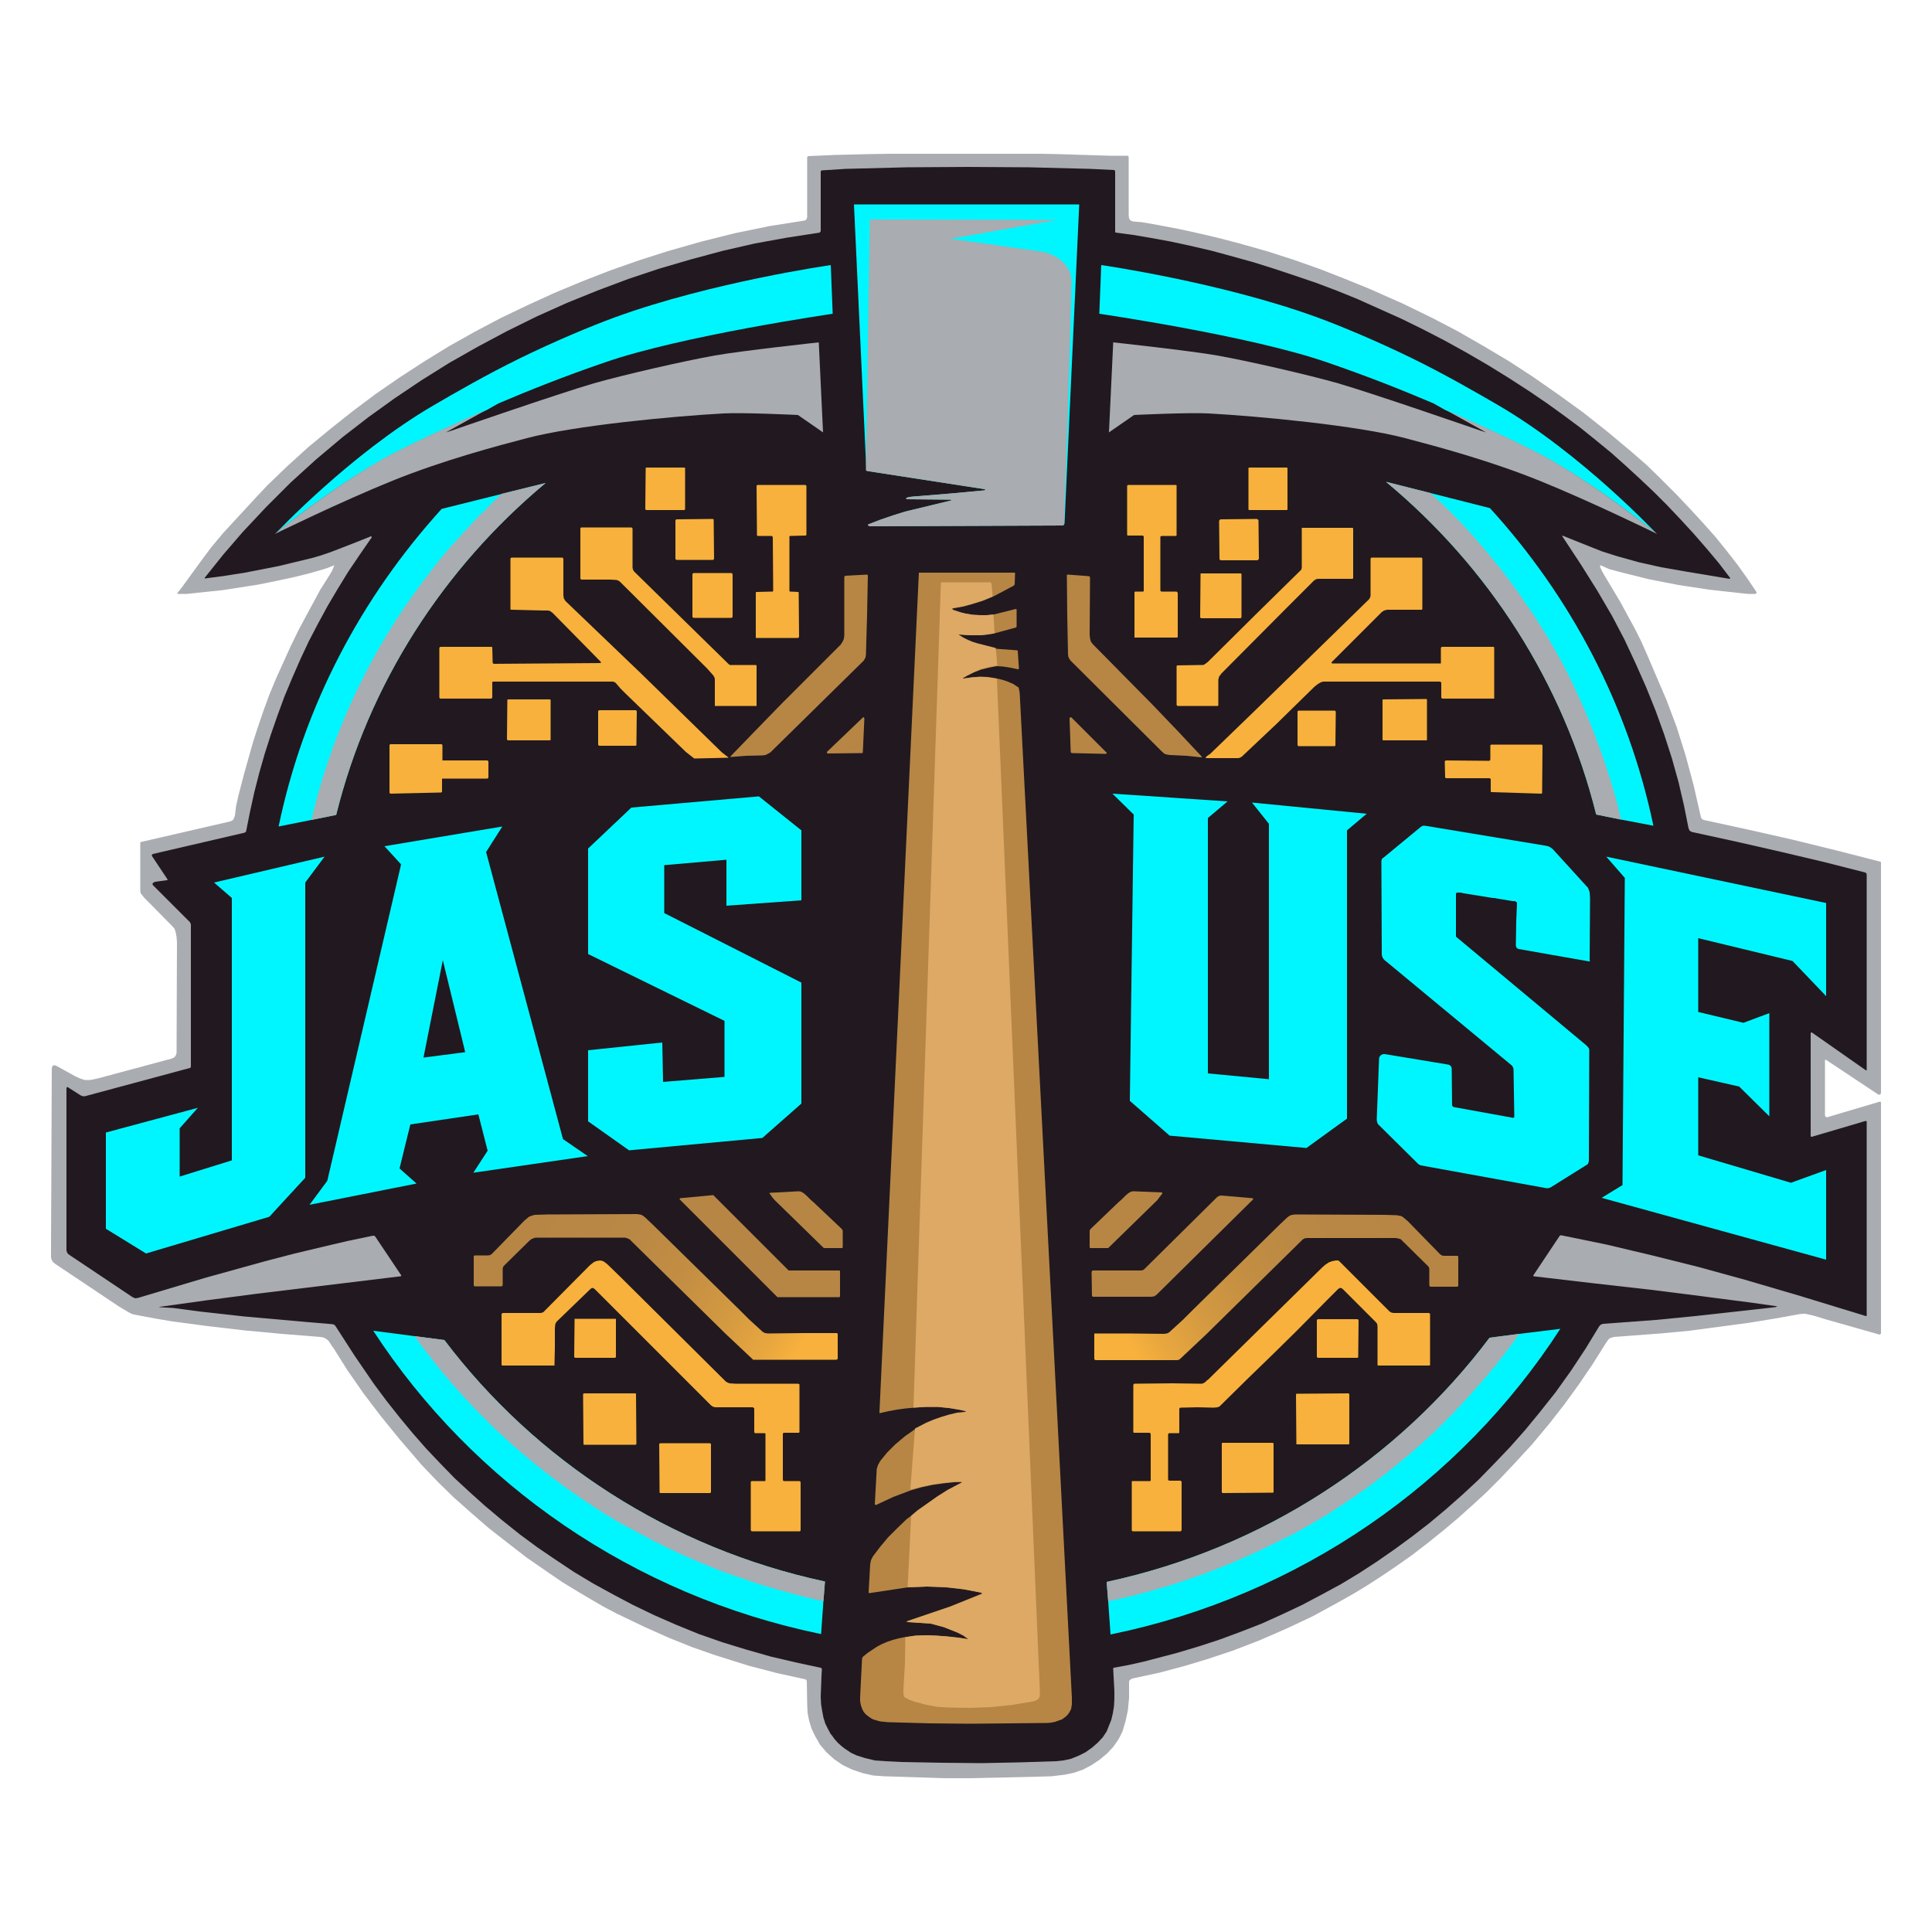 <?xml version="1.0" encoding="utf-8"?>
<!-- Generator: Adobe Illustrator 27.3.1, SVG Export Plug-In . SVG Version: 6.00 Build 0)  -->
<svg version="1.1" id="Слой_1" xmlns="http://www.w3.org/2000/svg" xmlns:xlink="http://www.w3.org/1999/xlink" x="0px" y="0px"
	 viewBox="0 0 500 500" style="enable-background:new 0 0 500 500;" xml:space="preserve">
<style type="text/css">
	.st0{fill:#A9ACB0;}
	.st1{fill:#21191F;}
	.st2{fill:#B78645;}
	.st3{fill:#DEA965;}
	.st4{fill:url(#SVGID_1_);}
	.st5{fill:url(#SVGID_00000080178796038229789300000015817497646559334066_);}
	.st6{fill:#F8B13C;}
	.st7{fill:#00F6FF;}
</style>
<g id="_x31_">
	<polygon class="st0" points="414.5,146.4 414.1,146.3 414.1,146.7 414.6,147.8 415.1,148.7 419.4,155.9 423.2,162.9 424.8,166.1 
		426.6,170.2 431.3,181.2 433.9,188.1 436.2,195.4 438.3,203.2 440.2,211.5 440.4,211.9 440.9,212.2 452.4,214.7 463.9,217.3 
		475.3,220.1 486.6,223 486.8,223.1 486.8,223.3 486.8,282.8 486.8,282.9 486.7,283.1 486.5,283.3 486.3,283.3 486,283.2 
		472.6,274.3 472.4,274.2 472.3,274.5 472.3,288.6 472.3,288.8 472.5,289 472.7,289.1 472.9,289.2 473,289.1 486.5,285.1 
		486.7,285.1 486.8,285.4 486.8,285.4 486.8,344.7 486.8,345.1 486.6,345.3 486.4,345.4 486.1,345.3 472.7,341.5 469.4,340.5 
		467.2,340 466.6,340 465.7,340.1 459,341.3 452.2,342.4 437.2,344.4 429.7,345.1 417.6,346 417.4,346.1 416.9,346.2 416.4,346.5 
		416,347 415.6,347.6 412.2,353 408.6,358.3 404.9,363.4 401,368.4 401,368.4 396.5,373.8 391.8,378.9 388.3,382.6 384.7,386.2 
		381,389.6 377.2,393 373.4,396.2 369.4,399.4 365.5,402.4 361.4,405.3 361.4,405.3 361.4,405.3 357.7,407.8 354,410.2 350.2,412.5 
		346.3,414.7 339.7,418.3 332.9,421.5 326,424.5 319,427.2 319,427.2 312.7,429.3 306.4,431.2 300,432.9 293.5,434.3 292.8,434.5 
		292.4,434.8 292.2,435.1 292.2,435.7 292.2,439.4 291.9,442.6 291.3,445.4 290.5,448.1 290.5,448.1 289.5,450.1 288.1,452.1 
		286.5,453.8 284.6,455.4 282.5,456.8 280.2,458 277.9,458.8 275.5,459.3 272.1,459.7 268.6,459.8 260.1,460 250.8,460.2 
		244.4,460.2 228.9,459.7 226,459.5 223.3,458.9 220.6,458 218.1,456.8 215.9,455.3 213.9,453.5 212.2,451.5 210.9,449.2 210,447.3 
		209.4,445.3 209,443.3 208.9,441.1 208.8,435.2 208.7,434.8 208.4,434.6 201.1,433 193.8,431.1 184.9,428.3 179.2,426.3 
		173.2,423.9 166.7,421 159.4,417.5 156,415.7 150.2,412.3 145.6,409.5 141.8,406.9 136.3,403.1 131,399 131,399 131,399 131,399 
		126.4,395.4 121.9,391.5 117.5,387.6 113.3,383.5 109.1,379.1 103.1,372.1 98.4,366.3 94,360.5 89.9,354.6 86.2,348.7 86,348.5 
		85.1,347.1 84.7,346.7 84.2,346.4 83.6,346.1 82.8,346 72.9,345.2 63.2,344.3 53.8,343.2 44.7,342 40,341.2 34.7,340.2 34,340 
		33.1,339.5 30.6,338 14.3,327.1 13.7,326.6 13.4,326.1 13.2,325.4 13.2,324.3 13.2,323.8 13.4,276.6 13.5,276 13.8,275.7 
		13.8,275.7 14.2,275.7 14.7,275.9 19.4,278.5 20.7,279.1 21.9,279.5 23.4,279.5 25.3,279.1 44.3,274 45,273.7 45.4,273.3 
		45.4,273.3 45.6,272.9 45.7,272.4 45.7,269.9 45.8,244 45.8,244 45.7,242.5 45.5,241.4 45.2,240.4 44.6,239.7 37.3,232.3 
		36.5,231.3 36.3,230.8 36.3,230.3 36.3,218.2 36.3,218 36.5,217.9 59.5,212.6 60,212.4 60.4,212.1 60.4,212.1 60.6,211.6 
		60.8,211.1 61.1,208.6 61.7,205.9 63.3,199.8 65.5,192 66.8,188 68.2,183.9 69.7,179.8 71.4,175.7 73.3,171.5 75.2,167.3 77.3,163 
		79.6,158.7 82.9,152.6 85.3,148.8 85.9,147.8 86.4,146.6 86.5,146.3 86.2,146.4 85,146.9 83.8,147.3 79.6,148.5 75.5,149.5 
		71.2,150.4 66.8,151.3 62.3,152 57.8,152.7 53.1,153.2 48.4,153.7 46,153.7 45.9,153.6 45.9,153.5 45.9,153.5 45.9,153.5 
		47.3,151.7 48.6,149.9 51.8,145.5 54.7,141.6 57.8,137.9 61.3,134.1 66.1,128.9 69.1,125.7 74.4,120.6 79.8,115.7 85.5,111 
		91.3,106.4 97.3,101.9 103.4,97.7 109.7,93.6 116.2,89.6 122.8,85.9 129.6,82.3 136.5,79 143.5,75.8 150.7,72.8 157.9,70 
		165.3,67.4 172.8,65 181.6,62.5 190.4,60.3 199.2,58.5 208.1,57.1 208.4,57 208.7,56.8 208.8,56.5 208.9,56.2 208.9,40.7 209,40.5 
		209.2,40.4 216.1,40.1 224.2,39.9 230.1,39.8 269.7,39.8 274.4,39.9 280.6,40.1 287.1,40.3 291.8,40.3 292,40.4 292.1,40.6 
		292.1,55.6 292.2,56.5 292.5,57 293.1,57.3 294.2,57.4 295.5,57.5 298.4,58 304.8,59.2 309.4,60.2 311.6,60.7 315,61.5 320.4,62.9 
		324.3,64 328.5,65.2 335,67.3 341.5,69.6 347.9,72.1 354.3,74.7 363.1,78.6 370.7,82.3 377.4,85.8 384,89.6 390.4,93.4 396.7,97.5 
		396.7,97.5 396.7,97.5 396.7,97.5 403.3,102.1 409.8,106.8 416.1,111.8 422.2,116.9 426.1,120.3 429.6,123.7 433.7,127.8 
		437.4,131.7 440.8,135.4 444,139 446.9,142.6 449.7,146.2 452.2,149.7 454.5,153.1 454.6,153.4 454.6,153.5 454.6,153.5 
		454.5,153.6 454.2,153.7 452.4,153.7 450.4,153.5 442.3,152.6 434.4,151.4 426.7,149.9 419.1,148 416.5,147.3 	"/>
</g>
<g id="_x32_">
	<polygon class="st1" points="468.9,267.2 482.9,277 483,277 483.1,276.9 483.1,276.8 483.1,226.3 483,226 482.7,225.8 472.1,223.1 
		461.1,220.5 449.7,217.9 437.8,215.3 437.3,215 437,214.4 435.8,208.4 434.4,202.4 432.7,196.3 430.7,190.1 428.5,184 426,177.8 
		423.3,171.7 420.4,165.5 417.2,159.4 413.4,152.9 409.2,146.2 404.4,138.9 404.3,138.6 404.6,138.7 408.8,140.4 414.6,142.7 
		418.7,144 424.1,145.5 429.9,146.8 436.2,147.9 445.2,149.4 447.6,149.8 447.7,149.7 447.8,149.6 447.7,149.5 444.8,145.7 
		441.7,142 438.4,138.2 435,134.5 431.5,130.8 428,127.3 424.4,123.9 420.7,120.5 417,117.2 413.1,114 413.1,114 413.1,114 
		413.1,114 409,110.7 404.7,107.5 400.4,104.4 396,101.4 390.6,97.9 385.1,94.5 379.6,91.3 374,88.2 368.4,85.3 362.7,82.5 
		356.9,79.9 351.1,77.3 351.1,77.3 351.1,77.3 351.1,77.3 345.9,75.2 340.6,73.2 335.3,71.4 329.9,69.6 324.5,67.9 319.1,66.4 
		313.6,64.9 308,63.6 302.9,62.5 298,61.6 293.3,60.8 288.8,60.2 288.6,60.1 288.6,59.9 288.6,44.3 288.5,44.1 288.3,44 282.1,43.7 
		266.3,43.3 250.5,43.2 234.7,43.3 218.9,43.7 212.6,44.1 212.5,44.2 212.4,44.4 212.4,59.8 212.3,60 212.1,60.2 203.7,61.5 
		195.4,63 187.1,64.9 178.9,67.1 170.7,69.5 162.6,72.2 154.6,75.2 146.7,78.4 138.9,81.9 131.2,85.7 123.7,89.7 116.3,93.9 
		109.1,98.4 102.1,103.1 95.3,108 88.7,113.1 81.8,118.9 75.2,124.9 68.9,131.2 62.8,137.7 62.8,137.7 57.8,143.5 53,149.5 
		53,149.7 53.1,149.7 58.3,149 63.4,148.2 63.4,148.2 63.4,148.2 72.1,146.5 80.8,144.4 83.2,143.7 85.8,142.8 92.5,140.2 95.5,139 
		96,138.8 96.2,138.9 96.2,138.9 96.2,139.1 95.9,139.5 93,143.7 90.1,148 87.4,152.4 84.8,156.8 82.3,161.4 79.9,166 77.7,170.7 
		75.6,175.5 73.6,180.3 71.8,185.2 70.1,190.1 68.5,195.1 67.1,200 65.8,205.1 64.7,210.1 63.7,215.1 63.6,215.3 63.3,215.5 
		39.6,221 39.3,221.2 39.3,221.5 39.3,221.5 43.3,227.5 43.4,227.7 43.2,227.8 40.2,228.2 39.7,228.4 39.5,228.6 39.5,228.6 
		39.5,229 39.9,229.4 49.2,238.7 49.3,239 49.4,239.2 49.4,276.1 49.3,276.3 49.1,276.4 22,283.7 21.4,283.7 20.9,283.5 17.6,281.4 
		17.6,281.3 17.3,281.4 17.2,281.6 17.2,323.3 17.2,323.7 17.4,324.2 17.6,324.5 18,324.8 34.3,335.7 35,336 35.7,335.9 53.1,330.7 
		68.6,326.4 75.9,324.5 83,322.8 89.8,321.2 96.5,319.8 96.8,319.8 97.1,320 103.8,330 103.9,330 103.8,330.2 103.7,330.3 
		101.2,330.6 66.6,334.8 53.6,336.5 41.4,338.2 41.1,338.3 41.4,338.3 43,338.4 44.8,338.5 51.5,339.4 63.2,340.7 80.1,342.2 
		86.1,342.7 86.6,342.9 86.9,343.3 91.8,350.9 96.8,358.2 100,362.5 103.4,366.8 106.8,370.9 110.3,374.9 114,378.8 117.7,382.6 
		121.6,386.2 125.5,389.7 125.5,389.7 125.5,389.7 125.5,389.7 129.9,393.4 134.4,397 139,400.4 143.7,403.6 148.5,406.8 
		153.5,409.8 158.6,412.6 163.7,415.3 169.3,418 175,420.5 180.9,422.9 186.9,425 193.1,426.9 199.4,428.7 205.8,430.2 212.3,431.6 
		212.6,431.7 212.7,432 212.6,433.8 212.4,439.1 212.5,441.1 212.8,442.9 213.1,444.5 213.6,446.1 214.3,447.5 215,448.8 215.2,449 
		216,450.1 216.9,451.1 217.8,451.9 218.7,452.6 220.2,453.6 221.7,454.3 223.9,455 226.4,455.6 229.2,455.8 233.2,456 243.8,456.2 
		254,456.3 263.8,456.1 273.3,455.8 275.2,455.6 277.1,455.2 279.1,454.4 280.9,453.5 282.6,452.3 284.1,451 285.4,449.6 
		286.4,448.1 287,446.6 287.6,445.1 288,443.4 288.3,441.6 288.4,439.7 288.4,437.6 288.1,432 288.1,431.9 288.1,431.7 288.3,431.6 
		292.1,430.9 296.1,430 304.5,427.8 310.2,426.1 315.7,424.3 321.1,422.3 326.5,420.2 331.8,417.8 336.9,415.4 342,412.7 347,410 
		347,410 347,410 347,410 351.8,407.1 356.4,404.1 361,400.9 365.5,397.6 369.9,394.2 374.2,390.6 378.4,386.9 382.6,383 
		386.7,378.8 390.8,374.5 394.7,370.1 398.4,365.6 398.4,365.6 398.4,365.6 402.6,360.3 406.6,354.7 410.3,349.1 413.9,343.2 
		414.3,342.8 414.9,342.6 428.5,341.6 438.7,340.6 459.4,338.3 460,338.1 459.4,338 453.8,337.2 438.4,335.2 427.3,333.8 
		412.3,332.1 396.9,330.3 396.8,330.1 396.8,330.1 403.6,319.9 403.8,319.7 404.1,319.7 415.8,322.1 427.6,324.9 439.6,327.9 
		451.6,331.2 465.9,335.4 482.9,340.6 483,340.6 483.1,340.5 483.1,340.5 483.1,290.3 483.1,290.3 483,290.1 482.8,290.1 
		468.9,294.2 468.7,294.2 468.6,294 468.6,294 468.6,294 468.6,267.4 468.7,267.2 	"/>
</g>
<g id="_x33_">
	<polygon class="st2" points="263.9,179.4 263.7,178.2 263.6,177.9 263.4,177.8 262.2,177 260.8,176.4 259.3,175.9 258,175.6 
		257.6,175.5 255.7,175.2 253.6,175.1 251.6,175.3 249.4,175.6 249.1,175.6 249.3,175.4 250.2,174.9 252,174 253.9,173.3 
		255.9,172.8 258,172.4 259.6,172.5 261.5,172.8 263.4,173.2 263.6,173.2 263.7,173 263.4,168.6 263.4,168.4 263.2,168.3 
		257.8,167.9 252.9,166.7 251.6,166.2 250.3,165.7 249.2,165.1 248.1,164.3 248,164.2 248.1,164.2 251,164.4 253.8,164.4 
		255.6,164.2 257.4,163.9 262.9,162.4 263.1,162.2 263.1,157.7 263.1,157.7 262.9,157.6 257.3,159 257.1,159.1 255.4,159.2 
		253.6,159.2 251.7,159.1 249.9,158.8 248.4,158.5 246.8,158 246.4,157.8 246.3,157.6 246.5,157.5 246.9,157.4 249.2,157 
		251.4,156.4 254.3,155.5 256.9,154.4 257.2,154.3 262.3,151.6 262.5,151.4 262.6,151.2 262.7,148.5 262.7,148.3 262.5,148.2 
		237.9,148.2 237.8,148.2 237.8,148.3 227.6,365.5 227.6,365.7 227.8,365.7 227.8,365.7 230,365.2 232.2,364.8 234.4,364.5 
		236.6,364.3 239.7,364.1 242.8,364.1 245.8,364.4 248.7,364.9 250,365.2 250.2,365.3 250,365.4 248.9,365.6 247.8,365.7 
		245.8,366.2 243.8,366.9 241.8,367.6 239.9,368.4 236.9,369.8 234.2,371.7 231.7,373.8 229.6,375.9 227.8,378.1 227.2,379.2 
		226.9,380.2 226.4,389.3 226.5,389.4 226.7,389.5 226.7,389.5 231.2,387.4 235.7,385.7 238.5,384.9 241.3,384.3 244.1,383.9 
		246.9,383.6 248.8,383.6 249.1,383.6 248.9,383.8 245.3,385.7 242.7,387.2 240.3,388.9 237.4,390.9 235.8,392.3 234.7,393.1 
		232.2,395.5 229.8,397.9 227.8,400.3 225.9,402.8 225.4,403.8 225.2,404.9 224.8,412.1 224.8,412.2 225,412.3 234.9,410.8 
		239.9,410.6 244.7,410.7 249.3,411.3 253.9,412.1 254.2,412.3 253.9,412.5 245.8,415.8 234.9,419.5 234.5,419.7 234.9,419.8 
		240.8,420.2 244.2,421.1 247.7,422.5 249.3,423.3 250.4,424.1 250.5,424.2 250.4,424.2 247.7,423.8 245,423.5 242.3,423.3 
		239.7,423.2 236.8,423.3 234.1,423.7 232.6,424 231.1,424.4 229.6,424.9 228.2,425.5 226.9,426.2 225.7,427 224.5,427.8 
		223.3,428.8 223.2,429 223.1,429.2 222.6,439.2 222.6,440.3 222.8,441.3 223.1,442.2 223.5,443 224,443.6 224.6,444.1 225.3,444.6 
		226,445 227.8,445.5 229.8,445.7 240.6,446 251,446.1 261.2,446 271.2,445.9 272.1,445.8 273.1,445.6 273.9,445.3 274.8,445 
		275.5,444.5 276.1,444 276.6,443.4 277,442.7 277.2,442.3 277.4,441.1 277.4,439.3 	"/>
	<path class="st3" d="M256.9,154.4l-2.5,1l-2.9,0.9l0,0l-2.2,0.6l-2.3,0.4l-0.4,0.1l-0.2,0.1l0.1,0.2l0.4,0.2l1.5,0.5l1.5,0.4l0,0
		l1.8,0.3l1.8,0.1h1.9l1.7-0.2l0.3,4.9l-1.8,0.3l-1.8,0.2l0,0H251l-2.8-0.2h-0.1l0.1,0.1l1.1,0.7l1.2,0.6l1.2,0.5l1.3,0.4l4.7,1.2
		l0.4,4.5l-2.1,0.4l-2,0.5l-2,0.9l-1.8,0.9l0,0l-0.8,0.5l-0.3,0.2h0.3l2.1-0.3l2.1-0.1c0,0,1.5,0,2,0.1c0.4,0,2,0.3,2,0.3l0.4,0.1
		l11.1,261.5v1.5l-0.1,0.5l-0.2,0.4l-0.5,0.4l-0.8,0.3l-5.4,0.9l-5.5,0.6L251,442l-5.8-0.1l-2.8-0.2l-2.7-0.5l-3-0.8l-1.4-0.5
		l-1.1-0.6l-0.2-0.2l-0.1-0.2v-0.1l0,0l-0.1-0.7v-0.8l0.4-6.8l0.1-6.8l2.7-0.4l2.8-0.1l2.6,0.1l2.7,0.2l2.7,0.3l2.7,0.4h0.1
		l-0.1-0.1l-1.1-0.8l-1.5-0.8l-3.6-1.4l-3.3-0.9l-5.9-0.4l-0.4-0.1l0.3-0.2l10.9-3.7l8.1-3.2l0.3-0.2l-0.4-0.2l-4.5-0.9l-4.7-0.5
		l-4.8-0.2l-5,0.2l0.9-18.5l1.7-1.4l2.8-2l2.4-1.7l2.5-1.6l0,0l3.6-1.9l0.2-0.2l-0.3-0.1l-1.9,0.1l0,0l-2.8,0.3l-2.8,0.4l-2.8,0.6
		l-2.8,0.7l1.2-15.8l2.9-1.5l0,0l1.9-0.8l2-0.7l2-0.6l2.1-0.5l1.1-0.1l1-0.1l0.2-0.1l-0.2-0.1l-1.2-0.3l-3-0.5l-3-0.3h-3.1l-3.1,0.2
		l7.1-213.5l0.4-0.1h12.3l0.3,0.1l0.1,0.3L256.9,154.4z"/>
</g>
<g id="_x34_">
	<polygon class="st2" points="217.9,318.1 210.5,311.1 209.8,310.5 208.8,309.5 208,308.8 207.3,308.4 206.7,308.3 199.3,308.7 
		199.1,308.7 199.2,308.9 199.9,309.9 200.5,310.6 213.1,322.9 213.3,323 213.5,323 217.8,323 218,323 218.1,322.8 218.1,318.5 
		218,318.3 	"/>
	<polygon class="st2" points="286.8,323 287,322.8 299.5,310.6 300.1,309.8 300.8,308.9 300.8,308.7 300.7,308.6 293.3,308.3 
		292.7,308.4 292,308.8 291.2,309.5 290.2,310.5 289.5,311.1 282.2,318.1 282.1,318.3 282,318.5 282,322.8 282.1,323 282.3,323 
		286.6,323 	"/>
	<polygon class="st2" points="204.2,328.8 204.1,328.8 184.6,309.3 184.5,309.3 176,310.1 175.9,310.2 175.9,310.4 201.1,335.6 
		201.2,335.7 217.3,335.7 217.3,335.6 217.4,335.5 217.4,329 217.4,329 217.3,328.8 	"/>
	<polygon class="st2" points="298.7,335.5 299.3,335.1 324.3,310.4 324.3,310.3 324.3,310.2 324.2,310.1 316.1,309.4 315.5,309.5 
		315,309.8 296.1,328.5 295.8,328.7 295.3,328.8 282.9,328.8 282.6,328.9 282.5,329.2 282.6,335.4 282.7,335.5 282.9,335.6 
		297.9,335.6 	"/>
	
		<linearGradient id="SVGID_1_" gradientUnits="userSpaceOnUse" x1="362.952" y1="180.592" x2="298.088" y2="142.287" gradientTransform="matrix(1 0 0 -1 0 500)">
		<stop  offset="0" style="stop-color:#B78645"/>
		<stop  offset="0.307" style="stop-color:#BA8845"/>
		<stop  offset="0.53" style="stop-color:#C38E43"/>
		<stop  offset="0.727" style="stop-color:#D39941"/>
		<stop  offset="0.907" style="stop-color:#E9A73E"/>
		<stop  offset="1" style="stop-color:#F8B13C"/>
	</linearGradient>
	<polygon class="st4" points="305.1,351.9 305.4,351.7 312.2,345.3 324.4,333.3 336.6,321.3 337.1,320.8 337.6,320.5 338.2,320.4 
		339.1,320.4 361.3,320.4 361.8,320.5 362.5,320.7 363,321.2 369.6,327.7 369.8,328 369.9,328.3 369.9,332.6 370,332.9 370.2,333 
		377.2,333 377.3,332.9 377.4,332.7 377.4,325.2 377.3,325.1 377.2,325 373.7,325 373.1,324.9 372.6,324.5 364.3,316 363.1,315 
		362.6,314.7 362,314.6 361.5,314.5 358.3,314.4 335.1,314.3 334.5,314.4 334,314.5 333.5,314.8 333,315.2 330.9,317.2 308.8,338.9 
		306.2,341.5 302.7,344.7 302.6,344.8 302,345.1 301.2,345.2 292.3,345.1 283.4,345.1 283.3,345.1 283.2,345.2 283.2,351.7 
		283.3,351.9 283.6,352 304.7,352 	"/>
	
		<linearGradient id="SVGID_00000028300143274082796780000005906160184444389282_" gradientUnits="userSpaceOnUse" x1="291.592" y1="180.69" x2="226.729" y2="142.386" gradientTransform="matrix(-1 0 0 -1 428.642 500)">
		<stop  offset="0" style="stop-color:#B78645"/>
		<stop  offset="0.307" style="stop-color:#BA8845"/>
		<stop  offset="0.53" style="stop-color:#C38E43"/>
		<stop  offset="0.727" style="stop-color:#D39941"/>
		<stop  offset="0.907" style="stop-color:#E9A73E"/>
		<stop  offset="1" style="stop-color:#F8B13C"/>
	</linearGradient>
	<polygon style="fill:url(#SVGID_00000028300143274082796780000005906160184444389282_);" points="194.9,351.9 194.6,351.6 
		187.8,345.2 175.6,333.2 163.4,321.2 162.9,320.7 162.4,320.5 161.8,320.3 160.9,320.3 138.7,320.3 138.2,320.4 137.5,320.7 
		137,321.1 130.4,327.6 130.2,327.9 130.1,328.3 130.1,332.5 130,332.8 129.8,332.9 122.8,332.9 122.7,332.8 122.6,332.6 
		122.6,325.1 122.7,325 122.8,324.9 126.3,324.9 126.9,324.8 127.4,324.4 135.7,315.9 136.9,314.9 137.4,314.7 138,314.5 
		138.5,314.4 141.7,314.3 164.9,314.2 165.5,314.3 166,314.4 166.5,314.7 167,315.1 169.1,317.1 191.2,338.8 193.8,341.4 
		197.3,344.6 197.4,344.7 198,345 198.8,345.1 207.7,345 216.6,345 216.7,345.1 216.8,345.2 216.8,351.6 216.7,351.8 216.4,351.9 
		195.3,351.9 	"/>
	<polygon class="st6" points="356.5,353.3 356.7,353.4 369.9,353.4 370.1,353.3 370.1,353.2 370.1,340.1 370,339.9 369.8,339.8 
		360.7,339.8 360.1,339.7 359.6,339.4 346.6,326.4 346.3,326.2 346,326.2 345.7,326.2 344.7,326.4 343.9,326.7 343,327.3 342.2,328 
		312.6,357.1 312.4,357.2 311.9,357.7 311.4,358 311,358.1 310.5,358.1 303.3,358 293.6,358.1 293.4,358.2 293.3,358.4 293.3,370.6 
		293.4,370.8 293.5,370.8 297.5,370.8 297.7,370.9 297.8,371.2 297.8,383.1 297.8,383.2 297.6,383.3 293,383.3 292.9,383.4 
		292.9,396.1 293,396.2 293.1,396.3 305.5,396.3 305.5,396.3 305.7,396.2 305.8,396 305.8,383.6 305.7,383.3 305.5,383.2 
		302.6,383.2 302.4,383.1 302.3,382.9 302.3,371.2 302.4,371 302.6,370.9 305,370.9 305.1,370.9 305.2,370.7 305.2,364.6 
		305.3,364.4 305.5,364.3 309.9,364.2 314.1,364.3 315.1,364.2 315.6,364 322.7,357 329.3,350.6 335.5,344.5 344,335.9 346.3,333.6 
		346.6,333.4 346.9,333.3 347.2,333.4 347.5,333.6 356,342.1 356.4,342.6 356.5,343.2 356.5,353.1 	"/>
	<polygon class="st6" points="202.6,371 202.8,370.8 206.6,370.8 206.8,370.8 206.9,370.6 206.9,358.3 206.8,358.2 206.6,358.1 
		190.6,358.1 190.3,358.1 188.8,358 188.3,357.8 187.9,357.6 161,330.9 157.2,327.2 156.3,326.5 155.8,326.3 155.3,326.2 
		154.7,326.3 154.2,326.4 153.6,326.7 152.7,327.4 140.6,339.6 140.3,339.7 140,339.8 130.2,339.8 129.9,339.9 129.8,340.1 
		129.8,353.1 129.9,353.4 130.1,353.4 143.3,353.4 143.5,353.4 143.5,353.2 143.6,348.7 143.6,343.8 143.7,342.7 143.9,342.3 
		144.1,342 152.9,333.5 153.1,333.4 153.4,333.3 153.6,333.4 153.9,333.6 184,363.7 184.6,364.1 185.2,364.2 194.8,364.2 195,364.3 
		195.2,364.5 195.2,370.5 195.2,370.7 195.4,370.9 195.6,370.9 197.9,370.9 198.1,371 198.1,371.2 198.1,383.1 198.1,383.2 
		198,383.3 194.5,383.3 194.4,383.4 194.3,383.5 194.3,396 194.4,396.2 194.6,396.3 207,396.3 207.1,396.2 207.2,396.1 207.2,383.6 
		207.1,383.4 206.9,383.3 202.9,383.3 202.7,383.2 202.6,383 202.6,371.1 	"/>
	<polygon class="st6" points="159.3,351.3 159.4,351.2 159.4,341.5 159.4,341.3 159.2,341.3 148.9,341.3 148.7,341.3 148.7,341.5 
		148.6,351.2 148.7,351.3 148.9,351.4 159.2,351.4 	"/>
	<polygon class="st6" points="351.5,351.3 351.5,351.2 351.6,341.7 351.5,341.5 351.3,341.4 341.1,341.4 340.9,341.5 340.8,341.6 
		340.8,351.2 340.9,351.3 341.1,351.4 351.3,351.4 	"/>
	<polygon class="st6" points="151.1,373.9 164.5,373.9 164.7,373.7 164.6,360.8 164.5,360.6 151.1,360.6 150.9,360.8 151,373.7 	"/>
	<polygon class="st6" points="349,360.6 335.6,360.7 335.5,360.7 335.4,360.9 335.5,373.7 335.5,373.8 335.7,373.8 349,373.8 
		349.2,373.7 349.2,373.6 349.2,360.8 349.1,360.7 	"/>
	<polygon class="st6" points="329.4,373.4 316.4,373.4 316.2,373.5 316.2,373.6 316.2,386.2 316.3,386.3 316.4,386.4 329.4,386.3 
		329.5,386.3 329.6,386.1 329.6,373.6 329.5,373.5 	"/>
	<polygon class="st6" points="183.7,373.5 170.9,373.5 170.7,373.6 170.6,373.7 170.7,386.2 170.7,386.3 170.9,386.4 183.8,386.4 
		183.9,386.3 184,386.2 184,373.7 183.9,373.6 	"/>
	<polygon class="st6" points="177.1,121 167.3,121 167.1,121.1 167.1,121.2 167,131.8 167.1,131.9 167.2,132 177.1,132 177.2,131.9 
		177.3,131.8 177.3,121.3 177.3,121.1 	"/>
	<polygon class="st6" points="323.3,132 333,132 333.2,131.9 333.2,131.8 333.2,121.2 333.2,121.1 333,121 323.3,121 323.1,121.1 
		323.1,121.3 323.1,131.8 323.1,131.9 	"/>
	<polygon class="st6" points="296,153 295.8,153.1 293.8,153.1 293.6,153.2 293.6,153.3 293.6,164.8 293.6,165 293.8,165 304.5,165 
		304.7,165 304.8,164.8 304.8,153.4 304.7,153.3 304.5,153.1 300.6,153.1 300.4,153 300.3,152.9 300.3,138.9 300.4,138.8 
		300.6,138.7 304.3,138.7 304.5,138.6 304.5,138.4 304.5,125.7 304.5,125.6 304.3,125.5 291.9,125.5 291.8,125.6 291.7,125.7 
		291.7,138.4 291.8,138.6 291.9,138.6 295.8,138.6 295.9,138.7 296,138.9 296,152.9 	"/>
	<polygon class="st6" points="199.7,153.1 195.9,153.2 195.7,153.2 195.6,153.4 195.6,164.9 195.6,165.1 195.8,165.1 206.5,165.1 
		206.7,165 206.8,164.8 206.7,153.3 206.6,153.2 204.6,153.1 204.4,153.1 204.3,152.9 204.3,138.8 204.5,138.7 208.4,138.6 
		208.6,138.6 208.7,138.3 208.7,125.8 208.6,125.6 208.4,125.5 196.1,125.5 195.9,125.6 195.8,125.7 195.9,138.4 195.9,138.6 
		196.2,138.7 199.7,138.7 199.9,138.8 200,139.1 200.1,152.8 200,153.1 	"/>
	<polygon class="st6" points="184.7,134.4 184.4,134.3 175.1,134.4 174.9,134.5 174.8,134.7 174.8,144.6 174.9,144.8 175.1,144.9 
		184.5,144.9 184.7,144.8 184.8,144.6 184.7,134.6 	"/>
	<polygon class="st6" points="315.7,134.5 315.5,134.8 315.6,144.6 315.7,144.9 316,145 325.4,145 325.7,144.8 325.8,144.6 
		325.7,134.7 325.6,134.5 325.3,134.3 315.9,134.4 	"/>
	<polygon class="st6" points="163.6,136.6 163.4,136.5 150.4,136.5 150.3,136.6 150.2,136.7 150.2,149.7 150.3,149.9 150.5,150 
		158,150 159.6,150.1 160.1,150.3 160.5,150.6 183,173 184.6,174.8 184.9,175.3 185,175.8 185,182.6 185,182.7 185.1,182.7 
		195.6,182.7 195.8,182.7 195.8,182.5 195.8,172.4 195.8,172.2 195.6,172.1 189.2,172.1 188.9,172.1 188.6,171.9 164.1,147.9 
		163.8,147.4 163.7,146.9 163.7,136.8 	"/>
	<polygon class="st6" points="304.8,182.7 315,182.7 315.2,182.7 315.3,182.5 315.3,176 315.3,175.9 315.5,175.1 316.1,174.3 
		333.2,157.1 340.1,150.2 340.6,149.9 341.1,149.8 349.9,149.8 350.1,149.8 350.2,149.6 350.2,136.8 350.1,136.6 349.9,136.6 
		337.1,136.6 336.9,136.6 336.9,136.8 336.9,146.8 336.8,147.4 336.4,147.8 324.9,159.1 312.6,171.3 311.8,171.9 311.4,172.1 
		310.9,172.1 304.7,172.2 304.6,172.2 304.5,172.4 304.5,182.4 304.6,182.6 	"/>
	<polygon class="st6" points="159,176.5 159.4,176.8 160.6,178.2 161.9,179.5 177.5,194.6 179.4,196.1 179.7,196.3 179.8,196.3 
		188.4,196.1 188.5,196.1 188.5,196 187.7,195.4 186.8,194.7 165.8,174.2 146.5,155.7 146.3,155.5 145.9,154.8 145.8,154 
		145.8,144.6 145.7,144.4 145.5,144.3 132.4,144.3 132.2,144.4 132.1,144.6 132.1,157.5 132.1,157.7 132.3,157.8 140.4,158 
		140.8,158 141.7,158 142.3,158.1 143,158.6 149.2,164.9 155.4,171.2 155.5,171.3 155.5,171.5 155.4,171.6 155.3,171.6 127.8,171.8 
		127.6,171.7 127.5,171.5 127.4,167.6 127.4,167.5 127.2,167.4 114,167.4 113.8,167.5 113.7,167.7 113.7,180.5 113.8,180.7 
		113.9,180.8 127,180.8 127.3,180.7 127.4,180.5 127.4,176.8 127.4,176.5 127.7,176.4 158.6,176.4 	"/>
	<polygon class="st6" points="344.8,171.2 357.6,158.4 358.2,158 359,157.8 367.9,157.8 368,157.8 368.1,157.6 368.1,144.5 
		367.9,144.3 355,144.3 354.8,144.4 354.7,144.6 354.7,154.1 354.6,154.6 354.3,155.1 325.4,183.3 313.2,195.1 312.6,195.5 
		312.1,195.9 312,196.1 312.2,196.2 320.4,196.2 320.9,196.1 321.4,195.8 330.3,187.4 340.2,177.7 341.1,177 341.8,176.6 
		342.4,176.4 343.1,176.4 372.6,176.4 372.9,176.5 373,176.7 373,180.5 373.1,180.7 373.3,180.8 386.6,180.8 386.7,180.8 
		386.7,180.7 386.7,167.7 386.7,167.5 386.5,167.4 373.2,167.4 373,167.5 372.9,167.7 372.9,171.5 372.9,171.7 372.7,171.7 
		345.1,171.7 344.8,171.7 344.6,171.6 344.6,171.4 	"/>
	<polygon class="st6" points="179.3,148.4 179.2,148.6 179.2,159.6 179.3,159.8 179.5,159.9 189.3,159.9 189.5,159.8 189.6,159.6 
		189.6,148.7 189.5,148.4 189.3,148.3 179.5,148.3 	"/>
	<polygon class="st6" points="310.7,148.4 310.7,148.6 310.6,159.7 310.7,159.9 310.9,160 321,160 321.2,159.9 321.3,159.7 
		321.3,148.7 321.3,148.5 321.1,148.4 310.9,148.4 	"/>
	<polygon class="st2" points="195.2,189.4 189.1,195.7 189,195.9 189.2,195.9 193.1,195.6 197.3,195.5 198.1,195.4 198.7,195.1 
		199.4,194.7 223.5,171 223.7,170.7 224,170.1 224.1,169.4 224.4,159.2 224.6,148.9 224.6,148.9 224.5,148.8 224.4,148.7 218.9,149 
		218.6,149.1 218.5,149.4 218.5,164.4 218.4,165.3 218.1,166 217.6,166.8 202.1,182.3 	"/>
	<polygon class="st2" points="276.1,148.8 276.1,148.9 276.1,148.9 276.2,159.1 276.4,169.3 276.5,170 276.8,170.6 277,170.9 
		300.8,194.6 301.4,195.1 302.1,195.3 302.8,195.4 307,195.6 310.9,196 311.1,195.9 311,195.8 305,189.4 298.2,182.3 282.8,166.7 
		282.3,166 282.1,165.2 282,164.3 282.1,149.5 282,149.2 281.7,149.1 276.3,148.7 	"/>
	<polygon class="st6" points="357.9,181 357.8,181.1 357.8,191.5 358,191.6 369.2,191.6 369.3,191.5 369.3,181.1 369.2,180.9 	"/>
	<polygon class="st6" points="131.5,181 131.3,181.1 131.3,181.2 131.2,191.3 131.3,191.5 131.4,191.6 142.3,191.6 142.5,191.5 
		142.5,191.4 142.5,181.3 142.5,181.1 142.3,181 	"/>
	<polygon class="st6" points="155.1,183.8 154.9,183.9 154.8,184.1 154.8,192.7 154.9,192.9 155.1,193 164.5,193 164.7,192.9 
		164.7,192.8 164.8,184.1 164.7,183.9 164.5,183.8 	"/>
	<polygon class="st6" points="345.4,193.1 345.6,193 345.6,192.9 345.7,184.2 345.6,184 345.4,183.9 336.1,183.9 335.9,184 
		335.8,184.1 335.8,192.8 335.9,193 336,193.1 	"/>
	<polygon class="st2" points="286.4,195 286.4,194.7 286.3,194.7 277.3,185.7 277.1,185.6 276.9,185.7 276.8,185.9 277.1,194.6 
		277.2,194.8 277.4,194.9 286.2,195.1 	"/>
	<polygon class="st2" points="223.2,194.9 223.3,194.7 223.7,185.9 223.6,185.7 223.5,185.6 223.3,185.7 214,194.6 214,194.8 
		214.2,195 214.2,195 223.1,194.9 	"/>
	<polygon class="st6" points="114.4,192.7 114.3,192.6 114.2,192.6 101,192.6 100.9,192.7 100.8,192.8 100.8,205.2 100.9,205.3 
		101.1,205.4 114.2,205.1 114.3,205 114.4,204.9 114.4,201.7 114.4,201.5 114.6,201.5 126.1,201.5 126.3,201.4 126.4,201.2 
		126.4,197.1 126.3,196.9 126.1,196.8 114.7,196.8 114.5,196.8 114.5,196.6 114.5,192.8 	"/>
	<polygon class="st6" points="385.4,196.9 374.2,196.8 374,196.9 373.9,197.1 374,201.2 374.1,201.3 374.2,201.4 385.5,201.4 
		385.7,201.5 385.8,201.7 385.8,204.8 385.9,205 386,205 398.9,205.4 399.1,205.3 399.1,205.2 399.1,205.2 399.2,192.9 399,192.7 
		385.9,192.7 385.8,192.8 385.7,192.9 385.7,196.5 385.6,196.8 	"/>
</g>
<g id="_x35_">
	<path class="st7" d="M221,52.8l3.2,68.7v0.1c0,0.1,0,0.2,0.1,0.2l0.2,0.1l30.4,4.7h0.1v0.1v0.1l-0.1,0.1l-8.6,0.8l-9.8,0.8l-1,0.1
		l-0.8,0.2l0,0l-0.1,0.1v0.2l0.1,0.1l0,0l11.2,0.1l0.6,0.1l-0.6,0.2l-8.3,2l-3.3,0.8l-3.2,1l-3.2,1.1l-3.1,1.2l-0.1,0.1v0.1l0.2,0.2
		l0.3,0.1l49.7-0.2l0.4-0.1l0.2-0.4l3.8-82.6H221V52.8z"/>
	<path class="st0" d="M225.1,56.8l-1,64.7v0.1c0,0.1,0,0.2,0.1,0.2l0.2,0.1l30.4,4.7h0.1v0.1v0.1l-0.1,0.1l-8.6,0.8l-9.8,0.8l-1,0.1
		l-0.8,0.2l0,0l-0.1,0.1v0.2l0.1,0.1l0,0l11.2,0.1l0.6,0.1l-0.6,0.2l-8.3,2l-3.3,0.8l-3.2,1l-3.2,1.1l-3.1,1.2l-0.1,0.1v0.1l0.2,0.2
		l0.3,0.1l49.7-0.2l0.4-0.1l0.2-0.4c0,0,1.8-52.3,1.9-62.8c0-4-3.9-7-7.9-7.6L246,61.8l27.6-4.9L225.1,56.8z"/>
	<path class="st7" d="M428.7,138.1c0,0-19.3-20.6-40.9-33.2c-5.5-3.2-13.8-8-22.4-12.2c-9-4.4-18.3-8.3-24.6-10.6
		C315.8,73,285,68.6,285,68.6l-0.5,12.6c0,0,39.2,5.7,59,12.6c10.2,3.5,19.3,7.1,27.5,10.6l3,1.7c0,0,19.2,8.3,28,13.4
		C415.9,127.5,428.7,138.1,428.7,138.1z"/>
	<path class="st0" d="M402,119.4c-8.8-5.1-28-13.4-28-13.4l10.6,5.9l-1.3-0.4c0,0-27.7-9.6-37-12.3c-7.7-2.2-23.4-5.8-31.3-7.2
		c-6.7-1.2-26.9-3.4-26.9-3.4l-1.1,23.3l6.5-4.5c0,0,14.4-0.7,19.3-0.4c12.9,0.7,38.4,3.1,50.9,6.4c7.6,2,21.6,5.7,34.7,11
		c13.6,5.5,30.5,13.8,30.5,13.8S415.9,127.5,402,119.4z"/>
	<path class="st7" d="M71.3,138.1c0,0,19.3-20.6,40.9-33.2c5.5-3.2,13.8-8,22.4-12.2c9-4.4,18.3-8.3,24.6-10.6
		c25-9.1,55.8-13.5,55.8-13.5l0.5,12.6c0,0-39.2,5.7-59,12.6c-10.2,3.5-19.3,7.1-27.5,10.6l-3,1.7c0,0-19.2,8.3-28,13.4
		C84.1,127.5,71.3,138.1,71.3,138.1z"/>
	<path class="st0" d="M98,119.4c8.8-5.1,28-13.4,28-13.4l-10.6,5.9l1.3-0.4c0,0,27.7-9.6,37-12.3c7.7-2.2,23.4-5.8,31.3-7.2
		c6.7-1.2,26.9-3.4,26.9-3.4l1.1,23.3l-6.5-4.5c0,0-14.4-0.7-19.3-0.4c-12.9,0.7-38.4,3.1-50.9,6.4c-7.6,2-21.6,5.7-34.7,11
		c-13.6,5.5-30.5,13.8-30.5,13.8S84.1,127.5,98,119.4z"/>
</g>
<path class="st7" d="M115,346.8l-7.7-1l-10.7-1.4c25.8,39.6,67.3,68.5,115.9,78.5l0.6-8.6l0.4-5l0,0
	C173.4,400.7,138.6,378,115,346.8z"/>
<path class="st7" d="M393.2,345.2l-7.7,1c-23.7,31.5-58.6,54.5-99.1,63.2l0.4,5l0.6,8.6l0,0c48.9-10,90.6-39.2,116.4-79.1
	L393.2,345.2z"/>
<path class="st7" d="M114.3,131.7c-20.8,22.9-35.7,51-42.2,82.2l14.9-3c8.4-34,27.8-63.9,54.2-85.9L114.3,131.7z"/>
<path class="st0" d="M115,346.8l-7.7-1c10.2,14.2,22.5,26.8,36.6,37.3c1.3,1,2.7,2,4.1,3c2.7,1.9,5.5,3.8,8.4,5.6
	c0.7,0.4,1.4,0.9,2.2,1.3c1.4,0.9,2.9,1.7,4.4,2.5s3,1.6,4.5,2.4c5.6,3,11.4,5.6,17.4,8c1.7,0.7,3.4,1.3,5.2,1.9
	c1.7,0.6,3.5,1.2,5.2,1.8c1.8,0.6,3.5,1.1,5.3,1.6s3.6,1,5.4,1.5c2.4,0.6,4.6,1.2,7.1,1.7l0.4-5.1C173.2,400.6,138.6,378,115,346.8z
	"/>
<path class="st0" d="M338.3,395c2.1-1.2,4.2-2.4,6.2-3.7c2-1.3,4-2.6,6-4c3-2,5.9-4.2,8.7-6.4c1.9-1.5,3.7-3,5.5-4.5
	s3.6-3.1,5.3-4.7c0.9-0.8,1.7-1.6,2.6-2.5c1.7-1.7,3.4-3.3,5-5.1c0.8-0.9,1.6-1.7,2.4-2.6s1.6-1.8,2.4-2.7c1.6-1.8,3.1-3.6,4.6-5.4
	c0.7-0.9,1.5-1.9,2.2-2.8c1.4-1.8,2.7-3.6,4-5.4l-7.7,1c-23.7,31.5-58.6,54.5-99.1,63.2l0.4,5c15.9-3.3,31-8.8,45-16
	C334.1,397.4,336.2,396.2,338.3,395z"/>
<path class="st0" d="M122.4,135.2c-1.8,1.9-3.6,3.9-5.4,5.9s-3.5,4.1-5.1,6.2c-14.9,18.9-25.7,40.9-31.3,64.9l6.4-1.3
	c8.4-34,27.8-63.9,54.2-85.9l-11.4,2.8c-1.5,1.4-3.1,3-4.5,4.5C124.2,133.2,123.3,134.2,122.4,135.2z"/>
<path class="st7" d="M385.6,131.5l-15.4-3.9l-11.5-2.9c26.5,22,45.9,52,54.4,86.1l6.4,1.3l8.4,1.6
	C421.4,182.6,406.5,154.4,385.6,131.5z"/>
<path class="st0" d="M419,209.9c-0.5-2.2-1.1-4.4-1.8-6.6c-0.2-0.7-0.4-1.5-0.7-2.2c-0.4-1.5-0.9-2.9-1.4-4.3
	c-0.2-0.7-0.5-1.4-0.7-2.1c-0.8-2.1-1.6-4.3-2.4-6.4c-1.4-3.5-2.9-6.9-4.5-10.3c-0.6-1.2-1.2-2.5-1.8-3.7c-0.3-0.6-0.6-1.2-0.9-1.8
	c-0.6-1.2-1.3-2.4-2-3.6c-1.3-2.4-2.7-4.7-4.2-7.1c-0.4-0.6-0.7-1.2-1.1-1.7c-0.7-1.2-1.5-2.3-2.3-3.4s-1.5-2.3-2.3-3.4
	s-1.6-2.2-2.4-3.3s-1.7-2.2-2.5-3.2c-1.7-2.1-3.4-4.2-5.2-6.3c-3.1-3.6-6.4-7.1-9.9-10.4c-0.9-0.9-1.8-1.7-2.7-2.5l-11.5-2.9
	c26.5,22,45.9,52,54.4,86.1l6.4,1.3C419.3,211.2,419.1,210.5,419,209.9z"/>
<g id="_x37_">
	<path class="st7" d="M392.3,244.7l0.1,0.4l0.2,0.3l0,0l0.4,0.2l18.2,3.2h0.2l0.1-0.1l0,0l-0.1-0.2l0,0l0.1-16.1l-0.1-1.5l-0.4-1.1
		l-9.1-10l-0.5-0.4l-0.5-0.3l-0.7-0.2l-31.4-5.2h-0.6l-0.5,0.3l-9.7,8l-0.2,0.1l-0.2,0.3l-0.1,0.4l0.1,24.1c0,0.7,0.4,1.4,1,1.8
		l32.6,27c0.3,0.3,0.5,0.7,0.5,1.1l0.2,12.2l-0.1,0.2l-0.2,0.1l-15.4-2.8l-0.2-0.1l-0.2-0.3l-0.1-9.5c0-0.6-0.4-1-1-1.1l-16.3-2.7
		c-0.8-0.1-1.5,0.5-1.5,1.2l-0.6,15.8l0.1,0.6l0.2,0.5l10.4,10.3c0.2,0.2,0.5,0.3,0.7,0.4l32.5,5.9h0.5l0.6-0.2l9.6-6l0.2-0.4
		l0.1-0.5l0.1-28.7l-0.1-0.4l-0.3-0.4l-0.4-0.4l-33.7-28.1v-11.1l0.1-0.2l0.2-0.1h0.9l0.9,0.2l0,0l7.4,1.2h0.5l0.4,0.1l4.2,0.7h0.6
		l0.4,0.2l0.2,0.2v0.2l-0.2,4.6L392.3,244.7z"/>
	<polygon class="st7" points="472.6,233.7 472.6,257.8 463.9,248.7 439.5,242.8 439.5,261.9 451.2,264.7 457.9,262.2 457.9,288.9 
		450.1,281.2 439.5,278.8 439.5,299 463.5,306.1 472.6,302.8 472.6,326 414.5,310 419.9,306.7 420.5,227.2 415.7,221.7 	"/>
	<polygon class="st7" points="287.9,205.4 317.7,207.4 312.6,211.7 312.6,277.8 328.4,279.3 328.4,213.2 324,207.7 353.7,210.6 
		348.6,214.9 348.6,289.5 338.1,297.1 302.7,293.9 292.4,284.9 293.4,210.8 	"/>
	<polygon class="st7" points="55.4,228.4 84,221.7 79,228.4 79,304.8 69.7,314.9 37.8,324.4 27.4,318 27.4,293.1 51.2,286.7 
		46.5,292 46.5,304.5 60,300.3 60,232.4 	"/>
	<path class="st7" d="M152.1,299.2l-6.4-4.4l-19.9-74.3l4.2-6.6L99.5,219l4.3,4.7l-19.1,81.9l-4.6,6.2l27.7-5.5l-4.4-3.9l2.8-11.4
		l17.6-2.6l2.4,9.4l-3.7,5.7L152.1,299.2z M109.6,273.7l5-25.2l5.8,23.8L109.6,273.7z"/>
	<polygon class="st7" points="207.4,233 188,234.4 188,222.5 171.9,223.9 171.9,236.3 207.4,254.3 207.4,285.6 197.3,294.5 
		162.8,297.7 152.2,290.2 152.2,271.8 171.4,269.8 171.6,280 187.5,278.7 187.5,264.2 152.2,246.9 152.2,219.6 163.4,209 
		196.4,206.1 207.4,214.9 	"/>
</g>
</svg>
